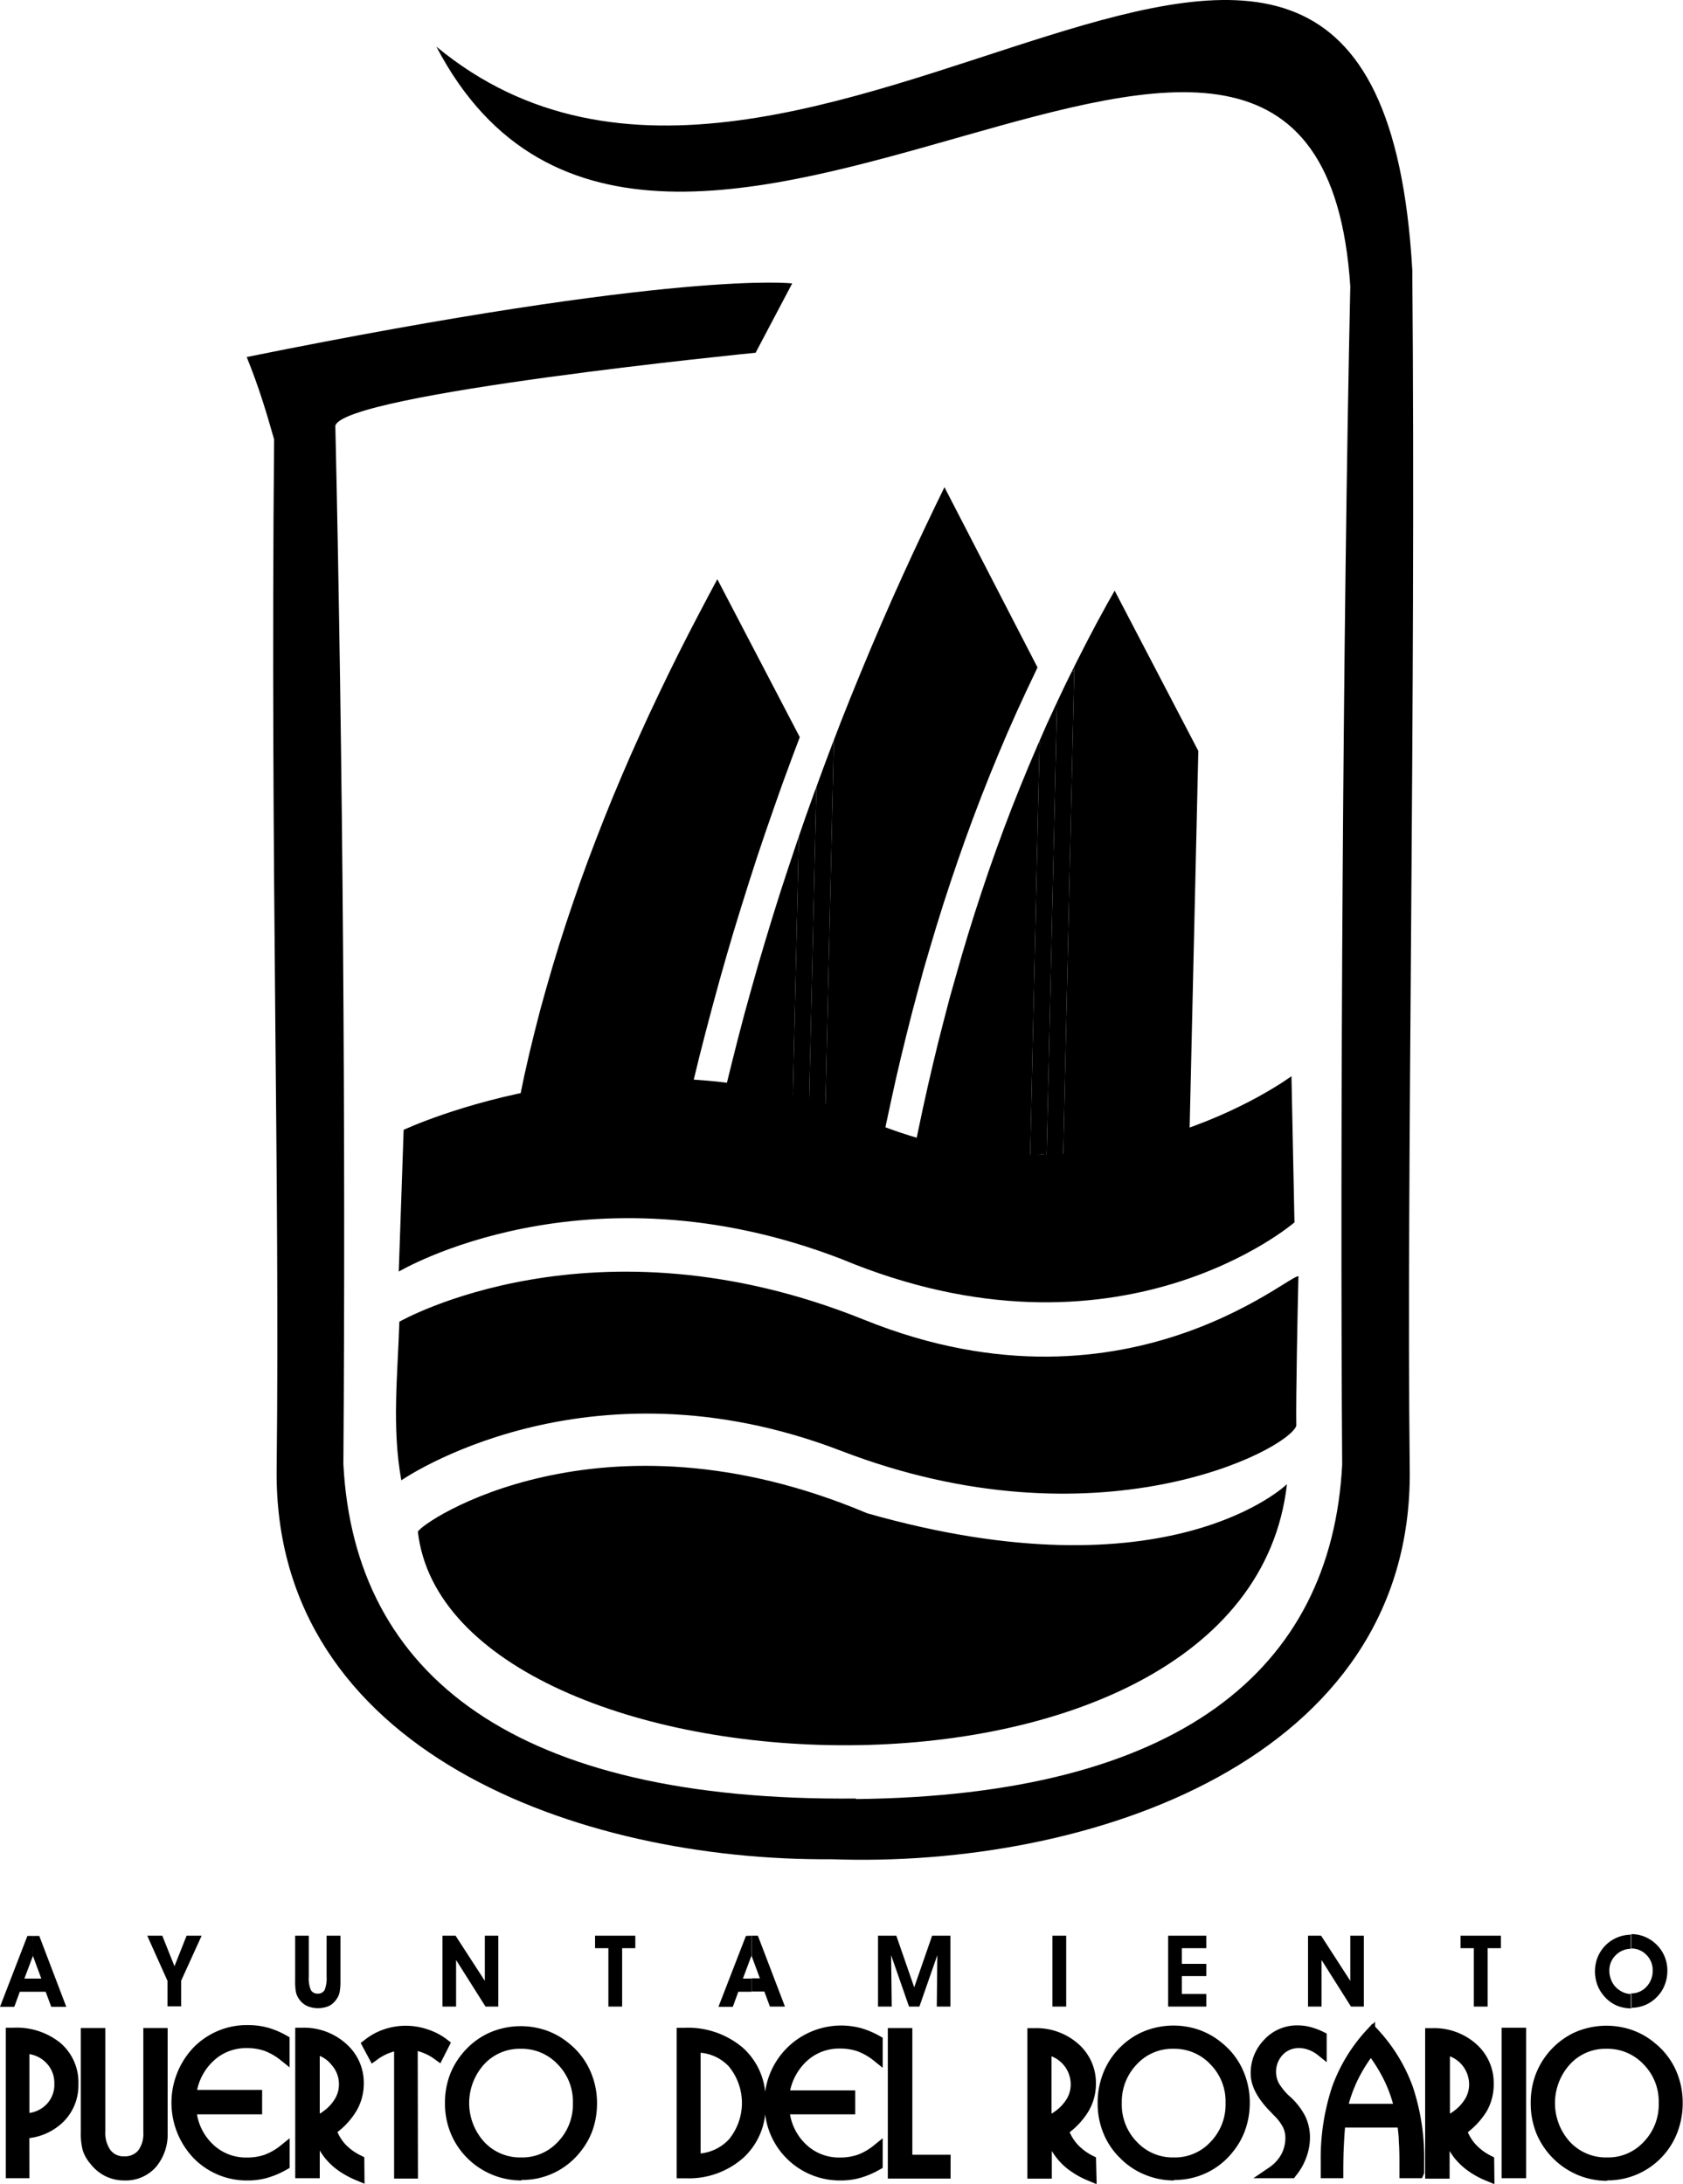<svg xmlns="http://www.w3.org/2000/svg" width="223.69" height="290.23" viewBox="0 0 223.69 290.23"><g id="Capa_2" data-name="Capa 2"><g id="Capa_1-2" data-name="Capa 1"><path d="M100.43,46.88S45.64,52.3,44.57,56.59c1,44.06,1.38,94.65,1.07,138,1.46,28.2,23,44.88,68.14,44.44v.07c42.72-.46,63.19-17,64.61-44.45-.3-43.35.11-112.52,1.08-156.58C175.07-28.92,87.37,62.35,58,6.2c48.45,40.1,124.9-53.78,129.71,29.67.5,57.69-.79,120.27-.34,159.47.44,38.66-42.77,53-76.86,51.76,0,0,0,0,0,0-33.54.26-74.17-14.34-73.74-51.83.44-39.2-.85-79.19-.34-136.88-1-3.52-2-6.9-3.64-10.94,57.62-11.65,72.5-9.78,72.5-9.78Z" style="fill-rule:evenodd"></path><path d="M53.08,175.66s25.76-14.8,61.8-.25,58.72-8.25,57.69-5.56c-.08,3.27-.35,16.13-.28,19.66-1.21,3.27-26.48,16.4-60.5,3.31s-58.45,3.92-58.45,3.92C52.06,189.71,52.86,182.69,53.08,175.66Z" style="fill-rule:evenodd"></path><path d="M55.54,203.58c4.18,36.26,110.09,41.5,115.51-6.33,0,0-15.64,15.3-55.79,3.87C79.83,186.16,55.91,202.35,55.54,203.58Z" style="fill-rule:evenodd"></path><path d="M213.59,289V287.5h0a7.21,7.21,0,0,0,5.44-2.3,8.38,8.38,0,0,0,0-11.37,7.35,7.35,0,0,0-5.43-2.31V270a9.41,9.41,0,0,1,3.13.55,9.48,9.48,0,0,1,5.33,4.84,9.75,9.75,0,0,1,.87,4.12,10.1,10.1,0,0,1-.53,3.27,9.3,9.3,0,0,1-1.55,2.81,9.09,9.09,0,0,1-7.2,3.43Zm0-19v1.52h-.05a7.17,7.17,0,0,0-5.43,2.3,8.43,8.43,0,0,0,0,11.38,7.26,7.26,0,0,0,5.44,2.3V289a9.47,9.47,0,0,1-3.59-.72,8.9,8.9,0,0,1-3.05-2.06,9,9,0,0,1-2-3.05,9.68,9.68,0,0,1-.7-3.68,10,10,0,0,1,.53-3.25,9.4,9.4,0,0,1,4.75-5.37,9.3,9.3,0,0,1,4-.89Zm-31.38,12v-1.67h3.92a18.36,18.36,0,0,0-1.4-4.07,23.41,23.41,0,0,0-2.52-4h0v-2.16h0a21.39,21.39,0,0,1,4.64,7.51,28.84,28.84,0,0,1,1.46,9.69v.89c0,.21,0,.4,0,.58h-1.56v-.65c0-1.31,0-2.45-.08-3.46s-.14-1.87-.24-2.62Zm9.69,6.73h-1.71V270.3h.17a7.64,7.64,0,0,1,5.31,1.89,6.11,6.11,0,0,1,2.09,4.75,6.42,6.42,0,0,1-.84,3.27,10.39,10.39,0,0,1-2.76,2.9,6.7,6.7,0,0,0,1.39,2.34,7.78,7.78,0,0,0,2.31,1.73v1.89a11.7,11.7,0,0,1-2.29-1.24,8.9,8.9,0,0,1-1.69-1.61,9.53,9.53,0,0,1-1.29-2.29,6.08,6.08,0,0,1-.54-1.82c0-.09.19-.21.55-.36a4.15,4.15,0,0,0,1-.58,6.26,6.26,0,0,0,1.79-1.94A4.53,4.53,0,0,0,196,277a4.58,4.58,0,0,0-1.15-3.1,4.63,4.63,0,0,0-2.94-1.6v16.46Zm8.46,0V270.3h1.71v18.42Zm-18.15-18.66v2.16a21.11,21.11,0,0,0-2.46,3.9,19.35,19.35,0,0,0-1.46,4.2h3.92V282H178c-.1.9-.18,1.9-.23,3s-.08,2.35-.08,3.71h-1.55c0-.16,0-.33,0-.52s0-.48,0-.85a29.18,29.18,0,0,1,1.47-9.78,21.19,21.19,0,0,1,4.63-7.51ZM156,289V287.5h0a7.19,7.19,0,0,0,5.43-2.3,8.38,8.38,0,0,0,0-11.37,7.33,7.33,0,0,0-5.42-2.31V270a9.5,9.5,0,0,1,3.13.55,9.43,9.43,0,0,1,5.32,4.84,9.61,9.61,0,0,1,.88,4.12,10.1,10.1,0,0,1-.53,3.27,9.33,9.33,0,0,1-1.56,2.81,9,9,0,0,1-3.2,2.55,9.11,9.11,0,0,1-4,.88Zm13-.3a5.85,5.85,0,0,0,1.87-2,5.32,5.32,0,0,0,.65-2.59,4,4,0,0,0-.42-1.79,7.14,7.14,0,0,0-1.4-1.81l-.22-.23c-1.71-1.71-2.57-3.27-2.57-4.7a5.57,5.57,0,0,1,1.58-4,5.16,5.16,0,0,1,3.89-1.66,6.52,6.52,0,0,1,1.52.19,8.34,8.34,0,0,1,1.57.6v1.76a5.5,5.5,0,0,0-1.4-.77,4.55,4.55,0,0,0-1.5-.26,3.65,3.65,0,0,0-2.74,1.13,4,4,0,0,0-1.09,2.84,3.81,3.81,0,0,0,.48,1.85,8,8,0,0,0,1.62,1.95,8.59,8.59,0,0,1,1.84,2.33,5.65,5.65,0,0,1,.57,2.52,6.9,6.9,0,0,1-.43,2.42,7.36,7.36,0,0,1-1.28,2.21ZM156,270v1.52H156a7.17,7.17,0,0,0-5.43,2.3,8.44,8.44,0,0,0,0,11.38,7.3,7.3,0,0,0,5.45,2.3V289a9.56,9.56,0,0,1-3.6-.72,9.58,9.58,0,0,1-5.08-5.11,10.19,10.19,0,0,1-.16-6.93,9.25,9.25,0,0,1,1.55-2.82,9.14,9.14,0,0,1,3.2-2.55,9.3,9.3,0,0,1,4-.89ZM95.85,287.8v-1.69a6.27,6.27,0,0,0,1.6-1.26,8.41,8.41,0,0,0,0-10.71,6.18,6.18,0,0,0-1.57-1.24v-1.67a9.34,9.34,0,0,1,2.45,14.95,9,9,0,0,1-2.45,1.62Zm20.7-2v1.91a10.28,10.28,0,0,1-2.37,1,8.29,8.29,0,0,1-2.35.32,9.07,9.07,0,0,1-6.75-2.73,9.86,9.86,0,0,1,0-13.56,9.07,9.07,0,0,1,6.75-2.73,9,9,0,0,1,2.39.31,10.63,10.63,0,0,1,2.33,1v1.94a8.39,8.39,0,0,0-2.33-1.32,8,8,0,0,0-2.6-.4,7.05,7.05,0,0,0-5,2,8.25,8.25,0,0,0-2.5,5.14h8.79v1.59h-8.79a8.09,8.09,0,0,0,2.43,5.26,7.06,7.06,0,0,0,5.08,2,7.76,7.76,0,0,0,2.6-.4,8.39,8.39,0,0,0,2.33-1.32Zm2.23,2.94V270.3h1.71v16.83h5.1v1.59Zm20.21,0h-1.71V270.3h.17a7.62,7.62,0,0,1,5.31,1.89,6.11,6.11,0,0,1,2.09,4.75,6.42,6.42,0,0,1-.84,3.27,10.39,10.39,0,0,1-2.76,2.9,6.7,6.7,0,0,0,1.39,2.34,7.78,7.78,0,0,0,2.31,1.73v1.89a11.7,11.7,0,0,1-2.29-1.24,8.56,8.56,0,0,1-1.68-1.61,9.23,9.23,0,0,1-1.3-2.29,6,6,0,0,1-.53-1.82q0-.14.54-.36a4.15,4.15,0,0,0,1-.58,6.26,6.26,0,0,0,1.79-1.94,4.53,4.53,0,0,0,.6-2.27,4.58,4.58,0,0,0-1.15-3.1,4.63,4.63,0,0,0-2.94-1.6ZM95.85,271.23v1.67a7.08,7.08,0,0,0-3.5-.9v15a7.76,7.76,0,0,0,3.5-.93v1.69a11.44,11.44,0,0,1-4.75.92h-.39V270.3H91a12,12,0,0,1,4.9.93ZM69.27,289V287.5h0a7.2,7.2,0,0,0,5.43-2.3,8.38,8.38,0,0,0,0-11.37,7.33,7.33,0,0,0-5.43-2.31V270a9.51,9.51,0,0,1,3.14.55,9.43,9.43,0,0,1,5.32,4.84,9.61,9.61,0,0,1,.88,4.12,9.84,9.84,0,0,1-.54,3.27A9.13,9.13,0,0,1,69.32,289ZM5.56,281.1a4.14,4.14,0,0,0,1.1-.8A4.47,4.47,0,0,0,8,276.94a4.53,4.53,0,0,0-1.35-3.36,5.21,5.21,0,0,0-1.08-.8v-1.85a7,7,0,0,1,2,1.18A6.12,6.12,0,0,1,9.65,277a6,6,0,0,1-1.77,4.46A6.45,6.45,0,0,1,5.56,283V281.1ZM69.27,270v1.52h0a7.17,7.17,0,0,0-5.43,2.3,8.44,8.44,0,0,0,0,11.38,7.29,7.29,0,0,0,5.44,2.3V289a9.54,9.54,0,0,1-3.59-.72,9.49,9.49,0,0,1-5.08-5.11,10.19,10.19,0,0,1-.16-6.93,9.31,9.31,0,0,1,4.75-5.37,9.3,9.3,0,0,1,4-.89ZM11.55,283V270.3h1.68v13a4.57,4.57,0,0,0,.88,3,2.89,2.89,0,0,0,2.38,1.08,3.06,3.06,0,0,0,2.46-1,4.45,4.45,0,0,0,.87-2.93V270.3h1.69v13.09a5.94,5.94,0,0,1-1.35,4.1A4.58,4.58,0,0,1,16.57,289a5.08,5.08,0,0,1-2.24-.5,5.17,5.17,0,0,1-1.78-1.46,4.46,4.46,0,0,1-.77-1.48,8.39,8.39,0,0,1-.23-2.28V283Zm26.18,2.83v1.91a10.4,10.4,0,0,1-2.36,1A8.36,8.36,0,0,1,33,289a9.11,9.11,0,0,1-6.75-2.73,9.89,9.89,0,0,1,0-13.56A9.11,9.11,0,0,1,33,270a8.9,8.9,0,0,1,2.39.31,10.24,10.24,0,0,1,2.33,1v1.94a8.49,8.49,0,0,0-2.32-1.32,8,8,0,0,0-2.61-.4,7.08,7.08,0,0,0-5,2,8.25,8.25,0,0,0-2.5,5.14h8.79v1.59H25.29a8.19,8.19,0,0,0,2.43,5.26,7.07,7.07,0,0,0,5.08,2,7.78,7.78,0,0,0,2.61-.4,8.49,8.49,0,0,0,2.32-1.32Zm4,2.94H40V270.3h.17a7.6,7.6,0,0,1,5.31,1.89,6.12,6.12,0,0,1,2.1,4.75,6.33,6.33,0,0,1-.85,3.27,10.48,10.48,0,0,1-2.75,2.9,6.55,6.55,0,0,0,1.39,2.34,7.61,7.61,0,0,0,2.3,1.73v1.89a12,12,0,0,1-2.29-1.24,8.56,8.56,0,0,1-1.68-1.61,9.53,9.53,0,0,1-1.29-2.29,5.79,5.79,0,0,1-.54-1.82q0-.14.54-.36a4,4,0,0,0,1-.58,6.15,6.15,0,0,0,1.79-1.94,4.44,4.44,0,0,0,.61-2.27,4.63,4.63,0,0,0-1.15-3.1,4.68,4.68,0,0,0-2.94-1.6v16.46Zm7.2-17a7.83,7.83,0,0,1,2.35-1.23,8.27,8.27,0,0,1,5.38,0A7.89,7.89,0,0,1,59,271.68l-.71,1.38a7.63,7.63,0,0,0-1.62-.91,7.86,7.86,0,0,0-1.88-.5v17.07H53.15V271.65a7.61,7.61,0,0,0-3.48,1.41Zm-45.79.49v9.52a5.57,5.57,0,0,0,2.42-.59V283a8.86,8.86,0,0,1-2.42.54v5.23H1.54V270.3h.27a10.23,10.23,0,0,1,3.75.63v1.85A5.38,5.38,0,0,0,3.14,272.17Z" style="fill-rule:evenodd"></path><path d="M48.2,289.85l-.72-.3a11.86,11.86,0,0,1-2.39-1.3,9.3,9.3,0,0,1-1.79-1.7,9.51,9.51,0,0,1-1-1.72v4.42H39.49V269.78h.69a8.16,8.16,0,0,1,5.66,2,6.65,6.65,0,0,1,2.27,5.14,6.88,6.88,0,0,1-.92,3.53,10.31,10.31,0,0,1-2.58,2.82,6.33,6.33,0,0,0,1.16,1.81,7.26,7.26,0,0,0,2.14,1.61l.29.15Zm-5.77-7.53a6.93,6.93,0,0,0,.47,1.41,9.33,9.33,0,0,0,1.22,2.18,7.72,7.72,0,0,0,1.58,1.49,9.21,9.21,0,0,0,1.46.86v-.77A8.13,8.13,0,0,1,45,285.8a7.43,7.43,0,0,1-1.5-2.52l-.12-.35.3-.23a9.89,9.89,0,0,0,2.62-2.76,5.78,5.78,0,0,0,.78-3,5.57,5.57,0,0,0-1.92-4.36,7,7,0,0,0-4.61-1.75V288.2h.66V271.66l.6.08A5.28,5.28,0,0,1,46.34,277a5.09,5.09,0,0,1-.67,2.53,6.82,6.82,0,0,1-1.94,2.1,4.47,4.47,0,0,1-1.11.64Zm-.18-9.42v8.36a3.87,3.87,0,0,0,.86-.5A5.83,5.83,0,0,0,44.76,279a4,4,0,0,0,.54-2,4.24,4.24,0,0,0-3-4.06Zm156.13,17-.72-.3a12,12,0,0,1-2.4-1.3,8.69,8.69,0,0,1-1.78-1.7,9.91,9.91,0,0,1-1.06-1.72v4.42h-2.75V269.78h.69a8.17,8.17,0,0,1,5.66,2,6.68,6.68,0,0,1,2.26,5.14,6.9,6.9,0,0,1-.91,3.53,10.53,10.53,0,0,1-2.59,2.82,6.55,6.55,0,0,0,1.16,1.81,7.31,7.31,0,0,0,2.15,1.61l.29.15Zm-5.78-7.53a8.6,8.6,0,0,0,.47,1.41,9.57,9.57,0,0,0,1.23,2.18,7.93,7.93,0,0,0,1.57,1.49,8.89,8.89,0,0,0,1.47.86v-.76a8.38,8.38,0,0,1-2.17-1.7,7.18,7.18,0,0,1-1.5-2.52l-.12-.35.29-.23a10,10,0,0,0,2.63-2.76,5.9,5.9,0,0,0,.77-3,5.57,5.57,0,0,0-1.92-4.36,6.92,6.92,0,0,0-4.61-1.75V288.2h.67V271.66l.6.08a5.26,5.26,0,0,1,4.53,5.22,5,5,0,0,1-.67,2.53,6.91,6.91,0,0,1-1.93,2.1,4.87,4.87,0,0,1-1.11.64Zm-.18-9.42v8.36a3.87,3.87,0,0,0,.86-.5,5.71,5.71,0,0,0,1.65-1.78,4.19,4.19,0,0,0-2.51-6.08Zm-46.95,17-.72-.3a12,12,0,0,1-2.4-1.3,9,9,0,0,1-1.78-1.7,10.15,10.15,0,0,1-1.06-1.72v4.42h-2.75V269.78h.69a8.17,8.17,0,0,1,5.66,2,6.68,6.68,0,0,1,2.26,5.14,6.88,6.88,0,0,1-.91,3.53,10.64,10.64,0,0,1-2.58,2.82A6.29,6.29,0,0,0,143,285.1a7.31,7.31,0,0,0,2.15,1.61l.29.15Zm-5.78-7.53a8.6,8.6,0,0,0,.47,1.41,9.36,9.36,0,0,0,1.23,2.18A7.93,7.93,0,0,0,143,287.4a8.89,8.89,0,0,0,1.47.86v-.77a8,8,0,0,1-2.17-1.69,7.27,7.27,0,0,1-1.5-2.52l-.12-.35.3-.23a10,10,0,0,0,2.62-2.76,5.78,5.78,0,0,0,.77-3,5.57,5.57,0,0,0-1.92-4.36,6.92,6.92,0,0,0-4.61-1.75V288.2h.67V271.66l.6.08a5.2,5.2,0,0,1,3.26,1.78A5.11,5.11,0,0,1,143.6,277a5,5,0,0,1-.67,2.53,6.67,6.67,0,0,1-1.93,2.1,4.87,4.87,0,0,1-1.11.64Zm-.18-9.42v8.36a3.87,3.87,0,0,0,.86-.5A5.71,5.71,0,0,0,142,279a4,4,0,0,0,.54-2,4.21,4.21,0,0,0-3.05-4.06Zm74.6,16.65-1,0a9.91,9.91,0,0,1-3.32-.75,9.49,9.49,0,0,1-3.22-2.17,9.63,9.63,0,0,1-2.15-3.22,10.38,10.38,0,0,1-.73-3.88,10.53,10.53,0,0,1,.56-3.42,9.67,9.67,0,0,1,8.81-6.6h1a10.08,10.08,0,0,1,2.84.56,9.7,9.7,0,0,1,2.94,1.69,9.48,9.48,0,0,1,2.68,3.43,10.27,10.27,0,0,1,.92,4.34,10.56,10.56,0,0,1-.56,3.44,9.85,9.85,0,0,1-5,5.66,9.54,9.54,0,0,1-3.75.92Zm0-1.54v.48a8.51,8.51,0,0,0,6.32-3.23,8.82,8.82,0,0,0,1.47-2.65,9.59,9.59,0,0,0,.5-3.1,9.15,9.15,0,0,0-.83-3.9,8.36,8.36,0,0,0-2.39-3.06,8.45,8.45,0,0,0-2.63-1.51,8.76,8.76,0,0,0-2.44-.5V271a7.81,7.81,0,0,1,5.28,2.45,8.34,8.34,0,0,1,2.39,6,8.44,8.44,0,0,1-2.35,6.05A7.69,7.69,0,0,1,214.11,288Zm-1-17.47a8.51,8.51,0,0,0-3.34.82,8.62,8.62,0,0,0-3,2.4,8.94,8.94,0,0,0-1.47,2.67,9.55,9.55,0,0,0-.49,3.08,9.34,9.34,0,0,0,.65,3.49,9,9,0,0,0,4.8,4.82,8.77,8.77,0,0,0,2.87.66V288a7.75,7.75,0,0,1-5.3-2.45,9,9,0,0,1,0-12.1,7.72,7.72,0,0,1,5.34-2.45Zm.5,1.5a6.65,6.65,0,0,0-5.08,2.14,7.91,7.91,0,0,0,0,10.66,6.75,6.75,0,0,0,5.07,2.14,6.68,6.68,0,0,0,5.08-2.14,7.84,7.84,0,0,0,0-10.65,6.74,6.74,0,0,0-4.78-2.14Zm-57,17.51-1,0a9.91,9.91,0,0,1-3.32-.75,9.59,9.59,0,0,1-3.22-2.17,9.7,9.7,0,0,1-2.14-3.22,10.19,10.19,0,0,1-.73-3.88,10.52,10.52,0,0,1,.55-3.42,9.88,9.88,0,0,1,1.64-3,9.6,9.6,0,0,1,7.17-3.62h1a10,10,0,0,1,2.83.56,10,10,0,0,1,5.63,5.13,10.19,10.19,0,0,1,.92,4.33,10.6,10.6,0,0,1-.56,3.44,9.83,9.83,0,0,1-5,5.66,9.54,9.54,0,0,1-3.74.92Zm0-1.54v.48a8.53,8.53,0,0,0,3.29-.82,8.78,8.78,0,0,0,4.49-5.06,9.33,9.33,0,0,0,.5-3.1,9.18,9.18,0,0,0-.82-3.9,9,9,0,0,0-5-4.57,8.69,8.69,0,0,0-2.43-.5V271a7.83,7.83,0,0,1,5.28,2.45,8.91,8.91,0,0,1,0,12.09A7.67,7.67,0,0,1,156.55,288Zm-1.05-17.47a8.5,8.5,0,0,0-6.35,3.22,8.73,8.73,0,0,0-1.47,2.67,9.51,9.51,0,0,0-.5,3.08,9.19,9.19,0,0,0,.66,3.49,8.44,8.44,0,0,0,1.91,2.87,8.59,8.59,0,0,0,2.88,1.95,8.83,8.83,0,0,0,2.87.66V288a7.79,7.79,0,0,1-5.29-2.45,9,9,0,0,1,0-12.1A7.7,7.7,0,0,1,155.5,271Zm.5,1.5a6.65,6.65,0,0,0-5.08,2.14,7.38,7.38,0,0,0-2,5.33,7.31,7.31,0,0,0,2.08,5.33A6.76,6.76,0,0,0,156,287a6.68,6.68,0,0,0,5.08-2.14,7.87,7.87,0,0,0,0-10.65,6.76,6.76,0,0,0-4.78-2.14ZM69.8,289.55l-1,0a9.91,9.91,0,0,1-3.32-.75,10,10,0,0,1-5.36-5.39,10.22,10.22,0,0,1-.73-3.88,10.52,10.52,0,0,1,.55-3.42,9.88,9.88,0,0,1,1.64-3,9.6,9.6,0,0,1,7.17-3.62h1a10.08,10.08,0,0,1,2.83.56,9.87,9.87,0,0,1,3,1.69,9.51,9.51,0,0,1,2.67,3.44,10,10,0,0,1,.93,4.33,10.6,10.6,0,0,1-.56,3.44,10.15,10.15,0,0,1-1.64,3,9.59,9.59,0,0,1-7.13,3.61Zm0-1.54v.48a8.53,8.53,0,0,0,3.29-.82,8.78,8.78,0,0,0,4.49-5.06,9.59,9.59,0,0,0,.5-3.1,9.18,9.18,0,0,0-.82-3.9,9,9,0,0,0-5-4.57,8.76,8.76,0,0,0-2.43-.5V271a7.81,7.81,0,0,1,5.27,2.45,8.34,8.34,0,0,1,2.39,6,8.44,8.44,0,0,1-2.35,6.05A7.69,7.69,0,0,1,69.8,288Zm-1-17.47a8.5,8.5,0,0,0-6.35,3.22,8.73,8.73,0,0,0-1.47,2.67,9.47,9.47,0,0,0-.5,3.08,9.19,9.19,0,0,0,.66,3.49A8.44,8.44,0,0,0,63,285.87a8.59,8.59,0,0,0,2.88,1.95,8.83,8.83,0,0,0,2.87.66V288a7.79,7.79,0,0,1-5.29-2.45,9,9,0,0,1,0-12.1A7.7,7.7,0,0,1,68.75,271Zm.5,1.5a6.65,6.65,0,0,0-5.08,2.14,7.38,7.38,0,0,0-2,5.33,7.31,7.31,0,0,0,2.08,5.33,7.09,7.09,0,0,0,10.15,0,7.87,7.87,0,0,0,0-10.65,6.77,6.77,0,0,0-4.79-2.14Zm42.58,17.5a9.64,9.64,0,0,1-7.12-2.88,10.41,10.41,0,0,1,0-14.3,9.68,9.68,0,0,1,7.13-2.88,9.54,9.54,0,0,1,2.53.33,11,11,0,0,1,2.45,1l.26.15v3.31l-.84-.65a7.78,7.78,0,0,0-2.18-1.25,7.56,7.56,0,0,0-2.43-.37,6.53,6.53,0,0,0-4.66,1.83,7.62,7.62,0,0,0-2.24,4.23h8.7v2.64H104.7a7.54,7.54,0,0,0,2.2,4.37,6.51,6.51,0,0,0,4.72,1.87,7.26,7.26,0,0,0,2.43-.37,8.14,8.14,0,0,0,2.18-1.24l.84-.66V288l-.26.15a11.54,11.54,0,0,1-2.49,1.06A9.24,9.24,0,0,1,111.83,289.54Zm0-19a8.52,8.52,0,0,0-6.38,2.58,9.37,9.37,0,0,0,0,12.83,8.52,8.52,0,0,0,6.38,2.57,8,8,0,0,0,2.21-.3,9.54,9.54,0,0,0,2-.82v-.59a8.75,8.75,0,0,1-1.63.8,8.32,8.32,0,0,1-2.78.43,7.6,7.6,0,0,1-5.44-2.16,8.71,8.71,0,0,1-2.59-5.59l-.06-.57h8.85v-.55h-8.87l.08-.59a8.81,8.81,0,0,1,2.66-5.45,7.61,7.61,0,0,1,5.37-2.11,8.26,8.26,0,0,1,2.77.43,8,8,0,0,1,1.64.81v-.63a9.73,9.73,0,0,0-2-.79A8.21,8.21,0,0,0,111.83,270.52ZM33,289.54a9.64,9.64,0,0,1-7.12-2.88,10.42,10.42,0,0,1,0-14.3A9.64,9.64,0,0,1,33,269.48a9.48,9.48,0,0,1,2.53.33,10.84,10.84,0,0,1,2.45,1l.26.15v3.31l-.84-.65a7.65,7.65,0,0,0-2.18-1.25A7.52,7.52,0,0,0,32.8,272a6.5,6.5,0,0,0-4.65,1.83,7.57,7.57,0,0,0-2.25,4.23h8.7v2.64H25.88a7.57,7.57,0,0,0,2.2,4.37A6.53,6.53,0,0,0,32.8,287a7.22,7.22,0,0,0,2.43-.37,8,8,0,0,0,2.18-1.24l.84-.66V288l-.26.15a11.69,11.69,0,0,1-2.48,1.06A9.31,9.31,0,0,1,33,289.54Zm0-19a8.63,8.63,0,0,0-6.38,2.58,9.37,9.37,0,0,0,0,12.83A8.66,8.66,0,0,0,33,288.5a8,8,0,0,0,2.21-.3,9.54,9.54,0,0,0,2-.82v-.59a8.45,8.45,0,0,1-1.63.8,8.28,8.28,0,0,1-2.78.43,7.6,7.6,0,0,1-5.44-2.16,8.71,8.71,0,0,1-2.59-5.59l-.06-.57h8.85v-.55H24.7l.07-.59a8.81,8.81,0,0,1,2.66-5.45A7.62,7.62,0,0,1,32.8,271a8.32,8.32,0,0,1,2.78.43,8,8,0,0,1,1.63.81v-.63a9.5,9.5,0,0,0-2-.79A8.21,8.21,0,0,0,33,270.52Zm-16.44,19A5.52,5.52,0,0,1,14.1,289a5.77,5.77,0,0,1-2-1.6,5,5,0,0,1-.86-1.66A9,9,0,0,1,11,283.3V269.78h2.72v13.5a4.15,4.15,0,0,0,.76,2.66,2.38,2.38,0,0,0,2,.89,2.54,2.54,0,0,0,2.06-.85,4,4,0,0,0,.75-2.59V269.78H22v13.61a6.51,6.51,0,0,1-1.48,4.45A5.11,5.11,0,0,1,16.57,289.54Zm-4.5-18.72V283.3a8.2,8.2,0,0,0,.21,2.14,4,4,0,0,0,.68,1.3,4.65,4.65,0,0,0,1.6,1.31,4.49,4.49,0,0,0,2,.45,4.06,4.06,0,0,0,3.2-1.35A5.5,5.5,0,0,0,21,283.39V270.82h-.64v12.57a4.87,4.87,0,0,1-1,3.26,3.53,3.53,0,0,1-2.85,1.22,3.42,3.42,0,0,1-2.79-1.27,5.11,5.11,0,0,1-1-3.32V270.82Zm190.52,18.43h-2.76V269.78h2.76Zm-1.71-1.05h.67V270.82h-.67Zm-12.13,1.05H186.2v-1.18c0-1.28,0-2.44-.08-3.43-.05-.78-.1-1.49-.18-2.13h-7.48c-.08.76-.14,1.59-.18,2.52-.05,1.09-.08,2.3-.08,3.69v.53h-2.56l0-.5c0-.17,0-.35,0-.54s0-.48,0-.86a29.78,29.78,0,0,1,1.5-10,22,22,0,0,1,4.73-7.68l.37-.43h0l.52-.55v1.1a21.9,21.9,0,0,1,4.61,7.54,29.73,29.73,0,0,1,1.5,9.87c0,.37,0,.66,0,.86s0,.47,0,.66Zm-1.51-1.05h.54a.17.17,0,0,0,0-.07v-.88a28.68,28.68,0,0,0-1.43-9.52,20.66,20.66,0,0,0-3.63-6.31V272a24.12,24.12,0,0,1,2.47,4,18.58,18.58,0,0,1,1.44,4.19l.13.63h-4v.61h4.12l.07.46c.1.77.18,1.67.24,2.66s.08,2.19.08,3.49Zm-10.6,0h.52c0-1.19,0-2.25.08-3.22,0-1.14.13-2.14.23-3.05l.05-.47h4.17v-.61h-4.05l.14-.64a20.08,20.08,0,0,1,1.5-4.32,22.27,22.27,0,0,1,2.41-3.85v-.6a20.46,20.46,0,0,0-3.62,6.3,29,29,0,0,0-1.44,9.61c0,.37,0,.65,0,.83Zm6.09-8.4h2.74a18,18,0,0,0-1.21-3.32,22.76,22.76,0,0,0-2-3.37l-.53.76v-.06a20,20,0,0,0-1.47,2.54A18.47,18.47,0,0,0,179,279.8Zm-10.88,9.45h-4.48l1.39-1a5.43,5.43,0,0,0,1.72-1.83,4.92,4.92,0,0,0,.58-2.34,3.41,3.41,0,0,0-.37-1.56,6.5,6.5,0,0,0-1.3-1.67l-.23-.26c-1.82-1.8-2.71-3.46-2.71-5a6.07,6.07,0,0,1,1.73-4.34,5.65,5.65,0,0,1,4.26-1.82,6.73,6.73,0,0,1,1.65.21,8.66,8.66,0,0,1,1.67.63l.29.15v3.14l-.84-.64a4.43,4.43,0,0,0-1.25-.7,4,4,0,0,0-1.33-.23,3.09,3.09,0,0,0-2.36,1,3.56,3.56,0,0,0-.54,4.08,7.94,7.94,0,0,0,1.52,1.82,9,9,0,0,1,2,2.48,6.24,6.24,0,0,1,.63,2.75,7.48,7.48,0,0,1-.47,2.61,8.07,8.07,0,0,1-1.37,2.36Zm-1.37-1.05h.87a7,7,0,0,0,1-1.86,6.39,6.39,0,0,0,.4-2.25,5,5,0,0,0-.52-2.28,7.92,7.92,0,0,0-1.73-2.19,8.3,8.3,0,0,1-1.72-2.09,4.31,4.31,0,0,1-.54-2.09,4.45,4.45,0,0,1,1.24-3.2,4.14,4.14,0,0,1,3.11-1.29,5.12,5.12,0,0,1,1.68.29,6.21,6.21,0,0,1,.7.31v-.48a6.48,6.48,0,0,0-1.18-.42,5.51,5.51,0,0,0-1.39-.17,4.61,4.61,0,0,0-3.51,1.49,5,5,0,0,0-1.43,3.62c0,1.27.81,2.73,2.41,4.33l.17.17a7.83,7.83,0,0,1,1.55,2,4.54,4.54,0,0,1,.47,2,5.89,5.89,0,0,1-.71,2.84A6,6,0,0,1,170.48,288.2Zm-44.37,1.05h-7.85V269.78H121v16.83h5.09Zm-6.81-1.05h5.77v-.55H120V270.82h-.67Zm-28.2,1.05h-.91V269.78H91a13.29,13.29,0,0,1,4.38.68v0l.73.32h0l.31.13a9.6,9.6,0,0,1,2.27,1.55,10.08,10.08,0,0,1,0,14.12,9.64,9.64,0,0,1-2.28,1.57h0l-.3.13h0l-.74.32v0A12.55,12.55,0,0,1,91.1,289.25Zm.13-18.43V288.2a11.14,11.14,0,0,0,4.1-.74v-.52a8.44,8.44,0,0,1-3,.62l-.54,0V271.47h.53a7.9,7.9,0,0,1,3,.58v-.48A11.52,11.52,0,0,0,91.23,270.82Zm5.15,15.59V287A8.79,8.79,0,0,0,98,285.8a9,9,0,0,0,0-12.6,8.74,8.74,0,0,0-1.56-1.13v.53a7.18,7.18,0,0,1,1.42,1.18,8.94,8.94,0,0,1,0,11.42A7.28,7.28,0,0,1,96.38,286.41Zm-3.51-13.86v13.93a6.93,6.93,0,0,0,2.72-.82h0a6.11,6.11,0,0,0,1.47-1.17,7.88,7.88,0,0,0,0-10,5.89,5.89,0,0,0-1.42-1.13h0A6.54,6.54,0,0,0,92.87,272.55Zm-37.56,16.7H52.63v-17a6.89,6.89,0,0,0-1.14.36,7.61,7.61,0,0,0-1.51.85l-.48.36-1.24-2.3.35-.27A8.09,8.09,0,0,1,51.12,270a8.77,8.77,0,0,1,5.7,0,8.26,8.26,0,0,1,2.5,1.31l.34.26-1.18,2.32-.5-.37a6.64,6.64,0,0,0-1.51-.84,6.28,6.28,0,0,0-1.16-.37Zm-1.64-1.05h.6V271.05l.59.08a8.9,8.9,0,0,1,2,.54,8.51,8.51,0,0,1,1.24.63l.23-.46a7.14,7.14,0,0,0-1.84-.89,7.7,7.7,0,0,0-5,0,7.36,7.36,0,0,0-1.85.88l.26.48a7.3,7.3,0,0,1,1.24-.64,8.59,8.59,0,0,1,2-.54l.59-.08Zm-50,1.05H1V269.78h.79a11.22,11.22,0,0,1,3.23.43v0l.71.28h0l.34.14a7,7,0,0,1,1.79,1.13,6.64,6.64,0,0,1,2.3,5.29,6.56,6.56,0,0,1-1.93,4.83,7.16,7.16,0,0,1-2.16,1.46h0l-.34.13h0l-.7.27v0a8.65,8.65,0,0,1-1.38.28ZM2.07,288.2h.54V283l.48,0a8.87,8.87,0,0,0,2-.38v-.71a6.22,6.22,0,0,1-1.88.33l-.55,0v-10.6h.54A6.34,6.34,0,0,1,5,272v-.69a10,10,0,0,0-3-.48Zm4-6.79v.74a5.93,5.93,0,0,0,1.43-1A5.52,5.52,0,0,0,9.13,277a5.57,5.57,0,0,0-1.93-4.5,6.06,6.06,0,0,0-1.11-.76v.73a5.71,5.71,0,0,1,.91.73,5.41,5.41,0,0,1,0,7.47A5.51,5.51,0,0,1,6.09,281.41Zm-2.43-8.68v8.4a5,5,0,0,0,1.66-.49,4.31,4.31,0,0,0,1-.71,4,4,0,0,0,1.17-3,4,4,0,0,0-1.2-3,4.06,4.06,0,0,0-.95-.71h0A4.83,4.83,0,0,0,3.66,272.73Z"></path><path d="M3.14,272.17v9.52a5.07,5.07,0,0,0,3.52-1.39A4.47,4.47,0,0,0,8,276.94a4.53,4.53,0,0,0-1.35-3.36,5.07,5.07,0,0,0-3.5-1.41Zm-1.6,16.55V270.3h.27a8.5,8.5,0,0,1,5.73,1.81A6.12,6.12,0,0,1,9.65,277a6,6,0,0,1-1.77,4.46,7.39,7.39,0,0,1-4.74,2v5.23Zm10-5.77V270.3h1.68v13a4.57,4.57,0,0,0,.88,3,2.89,2.89,0,0,0,2.38,1.08,3.06,3.06,0,0,0,2.46-1,4.45,4.45,0,0,0,.87-2.93V270.3h1.69v13.09a5.94,5.94,0,0,1-1.35,4.1A4.58,4.58,0,0,1,16.57,289a5.08,5.08,0,0,1-2.24-.5,5.17,5.17,0,0,1-1.78-1.46,4.46,4.46,0,0,1-.77-1.48,8.39,8.39,0,0,1-.23-2.28V283Zm26.18,2.83v1.91a10.4,10.4,0,0,1-2.36,1A8.36,8.36,0,0,1,33,289a9.11,9.11,0,0,1-6.75-2.73,9.89,9.89,0,0,1,0-13.56A9.11,9.11,0,0,1,33,270a8.9,8.9,0,0,1,2.39.31,10.24,10.24,0,0,1,2.33,1v1.94a8.49,8.49,0,0,0-2.32-1.32,8,8,0,0,0-2.61-.4,7.08,7.08,0,0,0-5,2,8.25,8.25,0,0,0-2.5,5.14h8.79v1.59H25.29a8.19,8.19,0,0,0,2.43,5.26,7.07,7.07,0,0,0,5.08,2,7.78,7.78,0,0,0,2.61-.4,8.49,8.49,0,0,0,2.32-1.32Zm4,2.94H40V270.3h.17a7.6,7.6,0,0,1,5.31,1.89,6.12,6.12,0,0,1,2.1,4.75,6.33,6.33,0,0,1-.85,3.27,10.48,10.48,0,0,1-2.75,2.9,6.55,6.55,0,0,0,1.39,2.34,7.61,7.61,0,0,0,2.3,1.73v1.89a12,12,0,0,1-2.29-1.24,8.56,8.56,0,0,1-1.68-1.61,9.53,9.53,0,0,1-1.29-2.29,5.79,5.79,0,0,1-.54-1.82q0-.14.54-.36a4,4,0,0,0,1-.58,6.15,6.15,0,0,0,1.79-1.94,4.44,4.44,0,0,0,.61-2.27,4.63,4.63,0,0,0-1.15-3.1,4.68,4.68,0,0,0-2.94-1.6v16.46Zm7.2-17a7.83,7.83,0,0,1,2.35-1.23,8.27,8.27,0,0,1,5.38,0A7.89,7.89,0,0,1,59,271.68l-.71,1.38a7.63,7.63,0,0,0-1.62-.91,7.86,7.86,0,0,0-1.88-.5v17.07H53.15V271.65a7.61,7.61,0,0,0-3.48,1.41l-.74-1.38Zm12.68,7.83a7.89,7.89,0,0,0,2.22,5.69,7.29,7.29,0,0,0,5.47,2.3,7.2,7.2,0,0,0,5.43-2.3,8.38,8.38,0,0,0,0-11.37,7.34,7.34,0,0,0-5.47-2.31,7.17,7.17,0,0,0-5.43,2.3,7.93,7.93,0,0,0-2.19,5.69Zm-1.7,0a9.76,9.76,0,0,1,.53-3.25,9.31,9.31,0,0,1,4.75-5.37,9.55,9.55,0,0,1,7.22-.34,9.43,9.43,0,0,1,5.32,4.84,9.61,9.61,0,0,1,.88,4.12,9.84,9.84,0,0,1-.54,3.27A9.13,9.13,0,0,1,69.32,289a9.38,9.38,0,0,1-3.64-.72,9.49,9.49,0,0,1-5.08-5.11,9.68,9.68,0,0,1-.69-3.68Zm30.8-9.21H91a10.37,10.37,0,0,1,7.34,2.52,9.55,9.55,0,0,1,0,13.36,10.14,10.14,0,0,1-7.2,2.54h-.39V270.3Zm1.64,1.7v15a7.05,7.05,0,0,0,5.1-2.19,8.41,8.41,0,0,0,0-10.71A6.77,6.77,0,0,0,92.35,272Zm24.2,13.78v1.91a10.28,10.28,0,0,1-2.37,1,8.29,8.29,0,0,1-2.35.32,9.07,9.07,0,0,1-6.75-2.73,9.86,9.86,0,0,1,0-13.56,9.07,9.07,0,0,1,6.75-2.73,9,9,0,0,1,2.39.31,10.63,10.63,0,0,1,2.33,1v1.94a8.39,8.39,0,0,0-2.33-1.32,8,8,0,0,0-2.6-.4,7.05,7.05,0,0,0-5,2,8.25,8.25,0,0,0-2.5,5.14h8.79v1.59h-8.79a8.09,8.09,0,0,0,2.43,5.26,7.06,7.06,0,0,0,5.08,2,7.76,7.76,0,0,0,2.6-.4,8.39,8.39,0,0,0,2.33-1.32Zm2.23,2.94V270.3h1.71v16.83h5.1v1.59Zm20.21,0h-1.71V270.3h.17a7.62,7.62,0,0,1,5.31,1.89,6.11,6.11,0,0,1,2.09,4.75,6.42,6.42,0,0,1-.84,3.27,10.39,10.39,0,0,1-2.76,2.9,6.7,6.7,0,0,0,1.39,2.34,7.78,7.78,0,0,0,2.31,1.73v1.89a11.7,11.7,0,0,1-2.29-1.24,8.56,8.56,0,0,1-1.68-1.61,9.23,9.23,0,0,1-1.3-2.29,6,6,0,0,1-.53-1.82q0-.14.54-.36a4.15,4.15,0,0,0,1-.58,6.26,6.26,0,0,0,1.79-1.94,4.53,4.53,0,0,0,.6-2.27,4.58,4.58,0,0,0-1.15-3.1,4.63,4.63,0,0,0-2.94-1.6v16.46Zm9.37-9.21a7.89,7.89,0,0,0,2.22,5.69,7.3,7.3,0,0,0,5.47,2.3,7.19,7.19,0,0,0,5.43-2.3,8.38,8.38,0,0,0,0-11.37,7.34,7.34,0,0,0-5.47-2.31,7.17,7.17,0,0,0-5.43,2.3,7.93,7.93,0,0,0-2.19,5.69Zm-1.7,0a9.76,9.76,0,0,1,.53-3.25,9.25,9.25,0,0,1,1.55-2.82,9.14,9.14,0,0,1,3.2-2.55,9.55,9.55,0,0,1,7.22-.34,9.43,9.43,0,0,1,5.32,4.84,9.61,9.61,0,0,1,.88,4.12,10.1,10.1,0,0,1-.53,3.27,9.33,9.33,0,0,1-1.56,2.81,9,9,0,0,1-3.2,2.55,9.11,9.11,0,0,1-4,.88,9.38,9.38,0,0,1-3.64-.72,9.58,9.58,0,0,1-5.08-5.11,9.68,9.68,0,0,1-.69-3.68Zm22.4,9.21a5.85,5.85,0,0,0,1.87-2,5.32,5.32,0,0,0,.65-2.59,4,4,0,0,0-.42-1.79,7.14,7.14,0,0,0-1.4-1.81l-.22-.23c-1.71-1.71-2.57-3.27-2.57-4.7a5.57,5.57,0,0,1,1.58-4,5.16,5.16,0,0,1,3.89-1.66,6.52,6.52,0,0,1,1.52.19,8.34,8.34,0,0,1,1.57.6v1.76a5.5,5.5,0,0,0-1.4-.77,4.55,4.55,0,0,0-1.5-.26,3.65,3.65,0,0,0-2.74,1.13,4,4,0,0,0-1.09,2.84,3.81,3.81,0,0,0,.48,1.85,8,8,0,0,0,1.62,1.95,8.59,8.59,0,0,1,1.84,2.33,5.65,5.65,0,0,1,.57,2.52,6.9,6.9,0,0,1-.43,2.42,7.36,7.36,0,0,1-1.28,2.21Zm9.23-8.4h7.84a18.36,18.36,0,0,0-1.4-4.07,23.41,23.41,0,0,0-2.52-4,20.79,20.79,0,0,0-2.46,3.9,19.35,19.35,0,0,0-1.46,4.2Zm-2.16,8.4c0-.16,0-.33,0-.52s0-.48,0-.85a29.18,29.18,0,0,1,1.47-9.78,21.31,21.31,0,0,1,4.63-7.52,21.39,21.39,0,0,1,4.64,7.51,28.84,28.84,0,0,1,1.46,9.69v.89c0,.21,0,.4,0,.58h-1.56v-.65c0-1.31,0-2.45-.08-3.46s-.14-1.87-.24-2.62H178c-.1.9-.18,1.9-.23,3s-.08,2.35-.08,3.71Zm15.77,0h-1.71V270.3h.17a7.64,7.64,0,0,1,5.31,1.89,6.11,6.11,0,0,1,2.09,4.75,6.42,6.42,0,0,1-.84,3.27,10.39,10.39,0,0,1-2.76,2.9,6.7,6.7,0,0,0,1.39,2.34,7.78,7.78,0,0,0,2.31,1.73v1.89a11.7,11.7,0,0,1-2.29-1.24,8.9,8.9,0,0,1-1.69-1.61,9.53,9.53,0,0,1-1.29-2.29,6.08,6.08,0,0,1-.54-1.82c0-.09.19-.21.55-.36a4.15,4.15,0,0,0,1-.58,6.26,6.26,0,0,0,1.79-1.94A4.53,4.53,0,0,0,196,277a4.58,4.58,0,0,0-1.15-3.1,4.63,4.63,0,0,0-2.94-1.6v16.46Zm8.46,0V270.3h1.71v18.42Zm5.56-9.21a7.89,7.89,0,0,0,2.23,5.69,7.61,7.61,0,0,0,10.9,0,8.38,8.38,0,0,0,0-11.37,7.35,7.35,0,0,0-5.48-2.31,7.17,7.17,0,0,0-5.43,2.3,7.93,7.93,0,0,0-2.19,5.69Zm-1.7,0a10,10,0,0,1,.53-3.25,9.4,9.4,0,0,1,4.75-5.37,9.55,9.55,0,0,1,7.22-.34,9.48,9.48,0,0,1,5.33,4.84,9.75,9.75,0,0,1,.87,4.12,10.1,10.1,0,0,1-.53,3.27,9.3,9.3,0,0,1-1.55,2.81,9.09,9.09,0,0,1-7.2,3.43,9.34,9.34,0,0,1-3.64-.72,8.9,8.9,0,0,1-3.05-2.06,9,9,0,0,1-2-3.05A9.68,9.68,0,0,1,204.22,279.51Z" style="fill-rule:evenodd"></path><path d="M48.45,290.23l-1.07-.45a12.14,12.14,0,0,1-2.44-1.33,9.15,9.15,0,0,1-1.83-1.74c-.22-.29-.42-.59-.61-.9v3.68H39.24v-20h.94A8.37,8.37,0,0,1,46,271.62a6.87,6.87,0,0,1,2.35,5.32,7.15,7.15,0,0,1-1,3.65,10.14,10.14,0,0,1-2.5,2.77,6.3,6.3,0,0,0,1,1.57A7,7,0,0,0,48,286.49l.42.21ZM40.79,288H41V271.37l.88.13A5.5,5.5,0,0,1,46.59,277a5.33,5.33,0,0,1-.71,2.66,7,7,0,0,1-2,2.17,4.75,4.75,0,0,1-1.16.67h0a12.43,12.43,0,0,0,.42,1.18,9.24,9.24,0,0,0,1.19,2.12,7.7,7.7,0,0,0,1.52,1.44,10.86,10.86,0,0,0,1.07.66v-.22a8.35,8.35,0,0,1-2.1-1.68,7.49,7.49,0,0,1-1.55-2.6l-.18-.52.44-.34a9.69,9.69,0,0,0,2.56-2.68,5.57,5.57,0,0,0,.74-2.88A5.34,5.34,0,0,0,45,272.76a6.6,6.6,0,0,0-4.19-1.67Zm1.71-14.71v7.62a3.52,3.52,0,0,0,.45-.3,5.4,5.4,0,0,0,1.59-1.71,3.7,3.7,0,0,0,.51-1.89,3.83,3.83,0,0,0-1-2.6A3.8,3.8,0,0,0,42.5,273.24Zm156.13,17-1.07-.45a11.61,11.61,0,0,1-2.44-1.33,9.2,9.2,0,0,1-1.84-1.74c-.22-.29-.42-.59-.61-.9v3.68h-3.25v-20h.94a8.4,8.4,0,0,1,5.83,2.09,6.89,6.89,0,0,1,2.34,5.32,7.14,7.14,0,0,1-.94,3.65,10.63,10.63,0,0,1-2.5,2.77,6,6,0,0,0,1,1.57,7.1,7.1,0,0,0,2.07,1.56l.43.21ZM191,288h.17V271.37l.88.13a5.48,5.48,0,0,1,4.75,5.46,5.32,5.32,0,0,1-.7,2.66,7.26,7.26,0,0,1-2,2.17,4.81,4.81,0,0,1-1.17.67h0a9.48,9.48,0,0,0,.41,1.18,9.66,9.66,0,0,0,1.2,2.12A7.43,7.43,0,0,0,196,287.2a8.93,8.93,0,0,0,1.07.66v-.22A8.4,8.4,0,0,1,195,286a7.4,7.4,0,0,1-1.55-2.6l-.18-.52.44-.34a9.83,9.83,0,0,0,2.56-2.68,5.57,5.57,0,0,0,.74-2.88,5.34,5.34,0,0,0-1.84-4.18,6.58,6.58,0,0,0-4.19-1.67Zm1.71-14.71v7.62a3.64,3.64,0,0,0,.46-.3,5.64,5.64,0,0,0,1.59-1.71,3.69,3.69,0,0,0,.5-1.89,4,4,0,0,0-2.55-3.72Zm-46.95,17-1.07-.45a11.61,11.61,0,0,1-2.44-1.33,8.65,8.65,0,0,1-2.45-2.64v3.68h-3.25v-20h.94a8.4,8.4,0,0,1,5.83,2.09,6.89,6.89,0,0,1,2.34,5.32,7.16,7.16,0,0,1-1,3.66,10.21,10.21,0,0,1-2.49,2.76,6,6,0,0,0,1,1.57,7.1,7.1,0,0,0,2.07,1.56l.43.21ZM138.05,288h.17V271.37l.88.13a5.48,5.48,0,0,1,4.75,5.46,5.29,5.29,0,0,1-.7,2.66,7.26,7.26,0,0,1-2,2.17,4.81,4.81,0,0,1-1.17.67h0a9.48,9.48,0,0,0,.41,1.18,9.66,9.66,0,0,0,1.2,2.12,7.43,7.43,0,0,0,1.52,1.44,8.93,8.93,0,0,0,1.07.66v-.22a8.4,8.4,0,0,1-2.11-1.68,7.49,7.49,0,0,1-1.55-2.6l-.17-.52.43-.34a9.69,9.69,0,0,0,2.56-2.68,5.54,5.54,0,0,0,.74-2.88,5.34,5.34,0,0,0-1.84-4.18,6.58,6.58,0,0,0-4.19-1.67Zm1.71-14.71v7.62a3.64,3.64,0,0,0,.46-.3,5.64,5.64,0,0,0,1.59-1.71,3.69,3.69,0,0,0,.5-1.89,4,4,0,0,0-2.55-3.72Zm73.88,16.55a10.18,10.18,0,0,1-3.94-.78,10.29,10.29,0,0,1-5.5-5.53,10.62,10.62,0,0,1-.75-4A10.75,10.75,0,0,1,204,276a10.15,10.15,0,0,1,5.15-5.82,10.43,10.43,0,0,1,7.81-.37,9.68,9.68,0,0,1,3,1.73,9.8,9.8,0,0,1,2.75,3.52,10.58,10.58,0,0,1,.94,4.44,10.78,10.78,0,0,1-.57,3.52,9.91,9.91,0,0,1-9.48,6.76ZM218,272a9.44,9.44,0,0,1,1.57,1.29,9.13,9.13,0,0,1,0,12.44,8.19,8.19,0,0,1-2.3,1.72h0a8.5,8.5,0,0,0,2.94-2.35,8.28,8.28,0,0,0,1.42-2.57,9.37,9.37,0,0,0,.49-3,8.94,8.94,0,0,0-.8-3.79,8.12,8.12,0,0,0-2.33-3A9.12,9.12,0,0,0,218,272Zm-8.28-.36a8.21,8.21,0,0,0-2.81,2.28,8.43,8.43,0,0,0-1.43,2.59,9.29,9.29,0,0,0-.49,3,9.1,9.1,0,0,0,.64,3.4,8.37,8.37,0,0,0,1.86,2.79,9,9,0,0,0,1.49,1.21,8.89,8.89,0,0,1-1.39-1.17,9.23,9.23,0,0,1,0-12.46A8.45,8.45,0,0,1,209.72,271.64Zm3.82.65a6.38,6.38,0,0,0-4.87,2.06,7.67,7.67,0,0,0,0,10.32,6.53,6.53,0,0,0,4.91,2.06,6.42,6.42,0,0,0,4.88-2.06,7.08,7.08,0,0,0,2-5.16,7,7,0,0,0-2-5.14A6.55,6.55,0,0,0,213.54,272.29Zm-57.47,17.5a10.13,10.13,0,0,1-3.93-.78,9.83,9.83,0,0,1-3.3-2.23,9.7,9.7,0,0,1-2.2-3.3,10.43,10.43,0,0,1-.75-4,10.7,10.7,0,0,1,.57-3.5,9.85,9.85,0,0,1,1.68-3.06,10,10,0,0,1,3.47-2.76,10.43,10.43,0,0,1,7.81-.37,9.88,9.88,0,0,1,3,1.73,9.67,9.67,0,0,1,2.74,3.52,10.44,10.44,0,0,1,.95,4.44,10.78,10.78,0,0,1-.58,3.52,9.73,9.73,0,0,1-1.68,3,9.78,9.78,0,0,1-7.8,3.72Zm4.35-17.8a8.73,8.73,0,0,1,1.58,1.3,9.15,9.15,0,0,1,0,12.44,8.19,8.19,0,0,1-2.3,1.72h0a8.71,8.71,0,0,0,4.36-4.92,9.37,9.37,0,0,0,.49-3,9,9,0,0,0-.81-3.79,8.2,8.2,0,0,0-2.32-3A8.29,8.29,0,0,0,160.42,272Zm-8.27-.34a8.27,8.27,0,0,0-2.81,2.27,8.43,8.43,0,0,0-1.43,2.59,9.29,9.29,0,0,0-.48,3,8.91,8.91,0,0,0,.64,3.4,8.42,8.42,0,0,0,1.86,2.79,8.83,8.83,0,0,0,1.51,1.23,9.27,9.27,0,0,1-1.41-1.19,9.23,9.23,0,0,1,0-12.46A8,8,0,0,1,152.15,271.65Zm3.83.64a6.42,6.42,0,0,0-4.88,2.06,7.15,7.15,0,0,0-2,5.16,7.07,7.07,0,0,0,2,5.15,6.5,6.5,0,0,0,4.91,2.07,6.43,6.43,0,0,0,4.88-2.06,7.11,7.11,0,0,0,2-5.16,7,7,0,0,0-2-5.14A6.55,6.55,0,0,0,156,272.29Zm-44.15,17.5A10,10,0,0,1,101.7,281a9.14,9.14,0,0,1-2.87,5.75,10.91,10.91,0,0,1-7.73,2.75H89.94v-20h1a11.24,11.24,0,0,1,7.87,2.72A9.12,9.12,0,0,1,101.7,278a10.2,10.2,0,0,1,12.72-8.46,11.35,11.35,0,0,1,2.51,1.06l.39.22v4l-1.24-1a7.78,7.78,0,0,0-2.12-1.2,7,7,0,0,0-2.34-.36,6.31,6.31,0,0,0-4.49,1.76,7.44,7.44,0,0,0-2.11,3.8h8.65V281H105a7.12,7.12,0,0,0,2.07,3.94,6.31,6.31,0,0,0,4.55,1.8,7.07,7.07,0,0,0,2.35-.36,7.38,7.38,0,0,0,2.11-1.2l1.24-1v3.94l-.39.22a11.57,11.57,0,0,1-2.54,1.09A9.36,9.36,0,0,1,111.83,289.79ZM91.48,271.08V288a11.77,11.77,0,0,0,2.75-.39,9.83,9.83,0,0,1-1.85.25l-.8,0V271.22h.78a9.11,9.11,0,0,1,1.3.11A12.39,12.39,0,0,0,91.48,271.08Zm16.72.4a8.27,8.27,0,0,0-2.58,1.79A8.85,8.85,0,0,0,108,287.44a8,8,0,0,1-2-1.4,9,9,0,0,1-2.66-5.75l-.08-.84,8.87-.05h-8.9l.11-.87a9.09,9.09,0,0,1,2.74-5.6A8,8,0,0,1,108.2,271.48Zm7.58,15.75-.16.09.16-.09ZM93.12,272.82V286.2a6,6,0,0,0,3.77-1.88,7.64,7.64,0,0,0,0-9.66A5.8,5.8,0,0,0,93.12,272.82Zm4.5.43.36.36a9.18,9.18,0,0,1,0,11.76l-.1.11a8.8,8.8,0,0,0-.15-12.09Zm17.27-1.89a7.34,7.34,0,0,1,.89.44v0C115.48,271.61,115.18,271.47,114.89,271.36ZM69.32,289.79a10.19,10.19,0,0,1-7.24-3,10,10,0,0,1-2.19-3.31,10.47,10.47,0,0,1-.75-4,10.7,10.7,0,0,1,.57-3.5A9.85,9.85,0,0,1,61.39,273a10,10,0,0,1,3.47-2.76,10.41,10.41,0,0,1,7.8-.37,9.84,9.84,0,0,1,3,1.73,9.67,9.67,0,0,1,2.74,3.52,10.44,10.44,0,0,1,.95,4.44A10.78,10.78,0,0,1,78.8,283a9.84,9.84,0,0,1-1.68,3,9.78,9.78,0,0,1-7.8,3.72ZM73.67,272a9.09,9.09,0,0,1,1.62,13.73A8.09,8.09,0,0,1,73,287.45h0a8.6,8.6,0,0,0,2.94-2.35,8.71,8.71,0,0,0,1.42-2.57,9.37,9.37,0,0,0,.48-3,9,9,0,0,0-.8-3.79,8.2,8.2,0,0,0-2.32-3A9.35,9.35,0,0,0,73.67,272Zm-8.29-.35a8.6,8.6,0,0,0-4.22,4.86,9.29,9.29,0,0,0-.48,3,8.91,8.91,0,0,0,.64,3.4,8.42,8.42,0,0,0,1.86,2.79,8.26,8.26,0,0,0,1.5,1.22,9,9,0,0,1-1.4-1.18,9.23,9.23,0,0,1,0-12.46A8.27,8.27,0,0,1,65.38,271.65Zm3.85.64a6.4,6.4,0,0,0-4.88,2.06,7.67,7.67,0,0,0,0,10.31,6.5,6.5,0,0,0,4.91,2.07,6.43,6.43,0,0,0,4.88-2.06,7.11,7.11,0,0,0,2-5.16,7,7,0,0,0-2-5.14A6.55,6.55,0,0,0,69.23,272.29ZM33,289.79a9.88,9.88,0,0,1-7.3-3,10.67,10.67,0,0,1,0-14.65,9.91,9.91,0,0,1,7.3-3,10,10,0,0,1,2.6.34,11.28,11.28,0,0,1,2.5,1.06l.39.22v4l-1.24-1a7.89,7.89,0,0,0-2.11-1.2,7.07,7.07,0,0,0-2.35-.36,6.28,6.28,0,0,0-4.48,1.76,7.3,7.3,0,0,0-2.11,3.8h8.64V281H26.18a7.09,7.09,0,0,0,2.07,3.94,6.31,6.31,0,0,0,4.55,1.8,7,7,0,0,0,2.35-.36,7.62,7.62,0,0,0,2.11-1.2l1.24-1v3.94l-.39.22a11.57,11.57,0,0,1-2.54,1.09A9.36,9.36,0,0,1,33,289.79Zm-3.62-18.31a8.16,8.16,0,0,0-2.58,1.79,9.12,9.12,0,0,0,0,12.48,8.18,8.18,0,0,0,2.36,1.7,8.15,8.15,0,0,1-2-1.41,8.93,8.93,0,0,1-2.67-5.74l-.08-.85,8.87-.05H24.42l.11-.87a9,9,0,0,1,2.73-5.6A7.89,7.89,0,0,1,29.39,271.48ZM37,287.23l-.14.08.14-.08Zm-.88-15.87a7.22,7.22,0,0,1,.88.44v0A9.65,9.65,0,0,0,36.08,271.36ZM16.57,289.79a5.74,5.74,0,0,1-2.58-.58,5.81,5.81,0,0,1-2-1.67A5.19,5.19,0,0,1,11,285.8a9.08,9.08,0,0,1-.26-2.5V269.53H14v13.75a3.92,3.92,0,0,0,.7,2.5,2.16,2.16,0,0,0,1.79.8,2.31,2.31,0,0,0,1.87-.76,3.72,3.72,0,0,0,.69-2.43V269.53h3.23v13.86A6.74,6.74,0,0,1,20.73,288,5.35,5.35,0,0,1,16.57,289.79Zm-4.25-18.72V283.3a8.12,8.12,0,0,0,.2,2.07,3.77,3.77,0,0,0,.64,1.22,4.35,4.35,0,0,0,1.51,1.24,4.27,4.27,0,0,0,1.9.42,3.79,3.79,0,0,0,3-1.27,5.17,5.17,0,0,0,1.16-3.59V271.07H20.6v12.32a5.11,5.11,0,0,1-1.07,3.42,3.78,3.78,0,0,1-3,1.31,3.63,3.63,0,0,1-3-1.37,5.28,5.28,0,0,1-1-3.47V271.07Zm190.52,18.42h-3.26v-20h3.26ZM201.13,288h.17V271.07h-.17ZM189,289.49h-3v-1.42c0-1.28,0-2.43-.08-3.41,0-.69-.09-1.33-.15-1.9h-7c-.06.7-.11,1.45-.15,2.28-.06,1.09-.08,2.3-.08,3.68v.77h-3l0-.73c0-.17,0-.35,0-.55s0-.48,0-.86a30.3,30.3,0,0,1,1.51-10,22.22,22.22,0,0,1,4.8-7.78l.56-.61.56.6a22.4,22.4,0,0,1,4.81,7.78,29.91,29.91,0,0,1,1.51,9.95c0,.37,0,.66,0,.86s0,.48,0,.68ZM187.49,288h0v-.7a34.17,34.17,0,0,0-.28-4.52c.06.57.11,1.18.15,1.84C187.46,285.56,187.49,286.69,187.49,288Zm-10.6,0h0c0-1.09,0-2.07.08-3,0-.5,0-1,.08-1.43-.12,1.21-.19,2.48-.19,3.81C176.88,287.59,176.88,287.79,176.89,288Zm.52-6.74H187a.52.52,0,0,0,0-.11h-9.57A.52.52,0,0,0,177.41,281.21Zm1.87-1.66h5.87a18.1,18.1,0,0,0-1.12-3,21.12,21.12,0,0,0-1.83-3.08,20.67,20.67,0,0,0-1.76,2.95A19.07,19.07,0,0,0,179.28,279.55ZM172,289.49h-5.41l2.06-1.4a5.13,5.13,0,0,0,1.64-1.75,4.65,4.65,0,0,0,.55-2.22,3.19,3.19,0,0,0-.34-1.45,6.38,6.38,0,0,0-1.25-1.6l-.25-.27c-1.85-1.84-2.77-3.56-2.77-5.21a6.32,6.32,0,0,1,1.8-4.51,5.9,5.9,0,0,1,4.44-1.9,6.69,6.69,0,0,1,1.71.22,9.47,9.47,0,0,1,1.72.65l.43.21v3.81l-1.24-1a4.46,4.46,0,0,0-1.19-.65,3.49,3.49,0,0,0-1.24-.22,2.87,2.87,0,0,0-2.18.9,3.3,3.3,0,0,0-.5,3.78,7.67,7.67,0,0,0,1.47,1.76,9.12,9.12,0,0,1,2,2.55,6.46,6.46,0,0,1,.66,2.86,7.67,7.67,0,0,1-.49,2.69,8.09,8.09,0,0,1-1.4,2.44ZM171,288h.21a6.57,6.57,0,0,0,.93-1.7,6.34,6.34,0,0,0,.38-2.16,4.8,4.8,0,0,0-.49-2.17,7.77,7.77,0,0,0-1.68-2.12,8.79,8.79,0,0,1-1.77-2.15,4.55,4.55,0,0,1-.57-2.21,4.65,4.65,0,0,1,1.31-3.37,4.28,4.28,0,0,1,2.55-1.32,4.38,4.38,0,0,0-2.78,1.39,4.77,4.77,0,0,0-1.37,3.45c0,1.21.79,2.6,2.35,4.15l.17.18a8,8,0,0,1,1.59,2.07,4.73,4.73,0,0,1,.5,2.13,6.13,6.13,0,0,1-.74,3A5.55,5.55,0,0,1,171,288Zm-44.66,1.54H118v-20h3.26v16.83h5.09ZM119.55,288l5.27-.05h-5.1V271.07h-.17Zm-64,1.54H52.38v-16.9c-.27.08-.54.17-.79.27a6.91,6.91,0,0,0-1.46.83l-.72.52-1.47-2.74.52-.4A8.43,8.43,0,0,1,51,269.72a9,9,0,0,1,5.86,0,8.49,8.49,0,0,1,2.57,1.35l.5.39-1.4,2.76-.74-.53a6.18,6.18,0,0,0-1.45-.82,7.19,7.19,0,0,0-.82-.28ZM53.92,288H54V270.77h-.1Zm-4-16,0,0a6.92,6.92,0,0,1,1.06-.52,8.2,8.2,0,0,1,2-.55l.79-.11a7.67,7.67,0,0,0-2.3.4A7.59,7.59,0,0,0,49.93,271.92Zm4.17-1.15.8.12a8.55,8.55,0,0,1,2.06.55,7,7,0,0,1,1,.51l0,0a8,8,0,0,0-3.91-1.15ZM3.91,289.49H.77v-20h1a9.25,9.25,0,0,1,6.23,2A6.88,6.88,0,0,1,10.42,277a6.81,6.81,0,0,1-2,5,7.83,7.83,0,0,1-4.52,2.16ZM2.32,288h.05v-5.17l.7-.06a6.63,6.63,0,0,0,4.27-1.8A5.22,5.22,0,0,0,8.88,277,5.33,5.33,0,0,0,7,272.7a7.5,7.5,0,0,0-4.72-1.62Zm.05-5.46V271.37l.79,0a5.85,5.85,0,0,1,4,1.64,5.31,5.31,0,0,1,1.58,3.91,5.24,5.24,0,0,1-1.56,3.91,5.81,5.81,0,0,1-4,1.61ZM3.91,273v7.82a3.94,3.94,0,0,0,2.21-1.09,3.71,3.71,0,0,0,1.1-2.81,3.75,3.75,0,0,0-1.13-2.81A3.94,3.94,0,0,0,3.91,273Z"></path><path d="M216.76,266.84v-1.91h0a2.74,2.74,0,0,0,2.07-.88,3.06,3.06,0,0,0,.83-2.19,2.84,2.84,0,0,0-.84-2.06,2.76,2.76,0,0,0-2-.84h0v-1.91h0a4.68,4.68,0,0,1,1.81.36,4.91,4.91,0,0,1,2.62,2.63,4.8,4.8,0,0,1,.36,1.85,5.15,5.15,0,0,1-.34,1.89,4.53,4.53,0,0,1-1,1.57,4.68,4.68,0,0,1-1.57,1.11,4.86,4.86,0,0,1-1.88.38Zm0-9.79V259a2.86,2.86,0,0,0-2,.84,2.8,2.8,0,0,0-.86,2.06,3.19,3.19,0,0,0,.2,1.13,3,3,0,0,0,.59,1,3.26,3.26,0,0,0,1,.73,2.7,2.7,0,0,0,1.14.25v1.91a5.12,5.12,0,0,1-1.94-.37,4.59,4.59,0,0,1-1.56-1.12,4.83,4.83,0,0,1-1-1.57,5.22,5.22,0,0,1-.13-3.32,4.77,4.77,0,0,1,.61-1.29,4.8,4.8,0,0,1,4-2.12ZM99.88,264.68v-1.75H101l-1.11-3v-2.67h.84l3.6,9.42h-2l-.74-2Zm18.64,2H116.7v-9.42h2.43l2.38,6.86,2.38-6.86h2.43v9.42h-1.81l.07-6.83-2.38,6.83h-1.38l-2.38-6.83.08,6.83Zm21.36,0v-9.42h1.83v9.42Zm20.45,0h-5.07v-9.42h5.07v1.66h-3.25V261h3.25v1.63h-3.25V265h3.25v1.65Zm15.32,0h-1.8v-9.42h1.74l3.88,6v-6h1.8v9.42h-1.71l-3.91-6.19v6.19Zm23.84-9.42v1.66h-1.77v7.76h-1.83v-7.76h-1.77v-1.66Zm-194,5.7-1.11-3v-2.67h.84l3.59,9.42h-2l-.74-2H4.39v-1.75Zm94.37-5.7v2.7l-1.12,3h1.12v1.75H98.13l-.73,2H95.49l3.65-9.42Zm-75.78,6v3.39H22.26v-3.39l-2.69-6h2l1.62,4.06,1.61-4.06h2l-2.73,6Zm15.12-6h1.84v5.44a4,4,0,0,0,.27,1.77,1,1,0,0,0,.92.49,1,1,0,0,0,.92-.49,4.24,4.24,0,0,0,.26-1.77v-5.44h1.84v6a7.84,7.84,0,0,1-.11,1.5,2.27,2.27,0,0,1-.37.87,2.71,2.71,0,0,1-1,.95,3.74,3.74,0,0,1-3,0,2.73,2.73,0,0,1-1.06-.95,2.66,2.66,0,0,1-.37-.84,7.69,7.69,0,0,1-.11-1.53v-6Zm21.4,9.42H58.81v-9.42h1.74l3.89,6v-6h1.79v9.42h-1.7l-3.91-6.19v6.19Zm23.84-9.42v1.66H82.69v7.76H80.86v-7.76H79.09v-1.66Zm-80.07,2.7-1.13,3H4.39v1.75H2.63l-.73,2H0l3.64-9.42h.75Z" style="fill-rule:evenodd"></path><path d="M53.65,150.16s30.66-14.45,61.6-1.31,56.4-5.82,56.4-5.82l.4,19.43s-23.41,20.23-60.26,4.85C77.77,154.21,53,169,53,169Z" style="fill-rule:evenodd"></path><polygon points="90.57 150.68 91.32 147.29 92.11 143.9 92.93 140.52 93.79 137.16 94.68 133.8 95.59 130.46 96.54 127.11 97.52 123.78 98.54 120.46 99.58 117.15 100.65 113.84 101.76 110.55 102.9 107.27 104.06 103.99 105.26 100.73 106.3 97.97 95.34 76.98 94.39 78.75 92.97 81.44 91.57 84.13 90.2 86.83 88.86 89.54 87.55 92.26 86.26 94.99 85.01 97.73 83.78 100.47 82.59 103.23 81.43 105.99 80.31 108.76 79.22 111.55 78.16 114.35 77.14 117.15 76.16 119.97 75.21 122.79 74.3 125.63 73.43 128.49 72.6 131.35 71.8 134.23 71.06 137.12 70.35 140.02 69.69 142.93 69.08 145.87 68.5 148.81 67.97 151.76 67.5 154.74 67.06 157.72 66.68 160.72 66.65 160.94 89.31 156.71 89.84 154.09 90.57 150.68"></polygon><polygon points="117.18 152.38 117.77 149.4 118.41 146.42 119.06 143.46 119.75 140.5 120.47 137.56 121.21 134.63 121.99 131.7 122.78 128.78 123.63 125.88 124.5 122.98 125.4 120.1 126.34 117.23 127.31 114.37 128.31 111.53 129.35 108.69 130.43 105.86 131.54 103.05 132.69 100.25 133.87 97.47 135.1 94.69 136.37 91.93 137.67 89.19 137.9 88.71 125.53 64.75 124.38 67.11 122.88 70.25 121.4 73.4 119.95 76.56 118.53 79.72 117.14 82.9 115.78 86.08 114.45 89.27 113.14 92.47 111.86 95.68 110.83 98.36 109.51 155.52 109.47 157.21 107.74 157.53 93.09 160.27 92.82 161.65 92.75 162.06 116.19 157.63 116.61 155.37 117.18 152.38"></polygon><polygon points="106.18 111.15 105.94 111.85 104.85 115.11 103.78 118.37 102.75 121.64 101.75 124.93 100.77 128.23 99.84 131.52 98.92 134.84 98.05 138.16 97.21 141.49 96.39 144.82 95.62 148.17 94.86 151.53 94.15 154.9 93.96 155.84 105.2 153.74 106.18 111.15"></polygon><polygon points="109.41 102.12 108.51 104.58 107.33 155.47 107.74 157.53 109.51 155.52 110.83 98.36 110.62 98.89 109.41 102.12"></polygon><polygon points="109.47 157.21 109.51 155.52 107.74 157.53 109.47 157.21"></polygon><polygon points="105.61 155.8 93.51 158.06 93.47 158.27 93.09 160.27 107.74 157.53 105.61 155.8"></polygon><polygon points="107.33 155.48 105.61 155.8 107.74 157.53 107.33 155.47 107.33 155.48"></polygon><polygon points="107.33 155.47 108.51 104.58 108.22 105.35 107.06 108.6 106.18 111.15 105.2 153.74 106.93 153.42 107.33 155.47"></polygon><polygon points="107.33 155.47 106.93 153.42 105.2 153.74 105.16 155.44 105.61 155.8 107.33 155.48 107.33 155.47"></polygon><polygon points="105.16 155.44 105.2 153.74 93.96 155.84 93.51 158.06 105.61 155.8 105.16 155.44"></polygon><polygon points="145.69 82.94 144.3 85.59 142.94 88.27 142.76 88.63 142.79 88.69 142.78 89.2 141.27 155.48 141.23 157.17 139.5 157.5 119.98 161.19 119.83 162.04 119.82 162.08 158 154.95 159.27 99.8 148.15 78.5 147.13 80.3 145.69 82.94"></polygon><polygon points="138.18 98.43 137.9 99.07 136.73 101.81 135.6 104.56 134.5 107.32 133.44 110.1 132.42 112.89 131.43 115.69 130.48 118.51 129.56 121.33 128.67 124.17 127.82 127.01 127 129.88 126.19 132.75 125.44 135.63 124.7 138.52 124 141.42 123.32 144.34 122.67 147.27 122.05 150.2 121.45 153.15 120.88 156.1 120.77 156.76 136.92 153.71 138.18 98.43"></polygon><polygon points="137.34 155.77 120.36 158.98 120.35 159.07 119.98 161.19 139.5 157.5 137.34 155.77"></polygon><polygon points="142.68 88.78 142.48 89.2 142.78 89.2 142.68 88.78"></polygon><polygon points="141.23 157.17 141.27 155.48 139.5 157.5 141.23 157.17"></polygon><polygon points="142.79 88.69 142.76 88.63 142.68 88.78 142.78 89.2 142.79 88.69"></polygon><polygon points="137.34 155.77 139.5 157.5 139.07 155.44 137.34 155.77"></polygon><polygon points="141.62 90.94 140.49 93.32 139.07 155.44 139.07 155.44 139.5 157.5 141.27 155.48 142.78 89.2 142.44 89.27 141.62 90.94"></polygon><polygon points="142.78 89.2 142.48 89.2 142.44 89.27 142.78 89.2"></polygon><polygon points="138.65 153.38 136.92 153.71 136.88 155.4 137.34 155.77 139.07 155.44 138.65 153.38"></polygon><polygon points="139.07 155.44 139.07 155.44 140.49 93.32 140.34 93.64 139.09 96.35 138.18 98.43 136.92 153.71 138.65 153.38 139.07 155.44"></polygon><polygon points="136.88 155.4 136.92 153.71 120.77 156.76 120.36 158.98 137.34 155.77 136.88 155.4"></polygon></g></g></svg>
